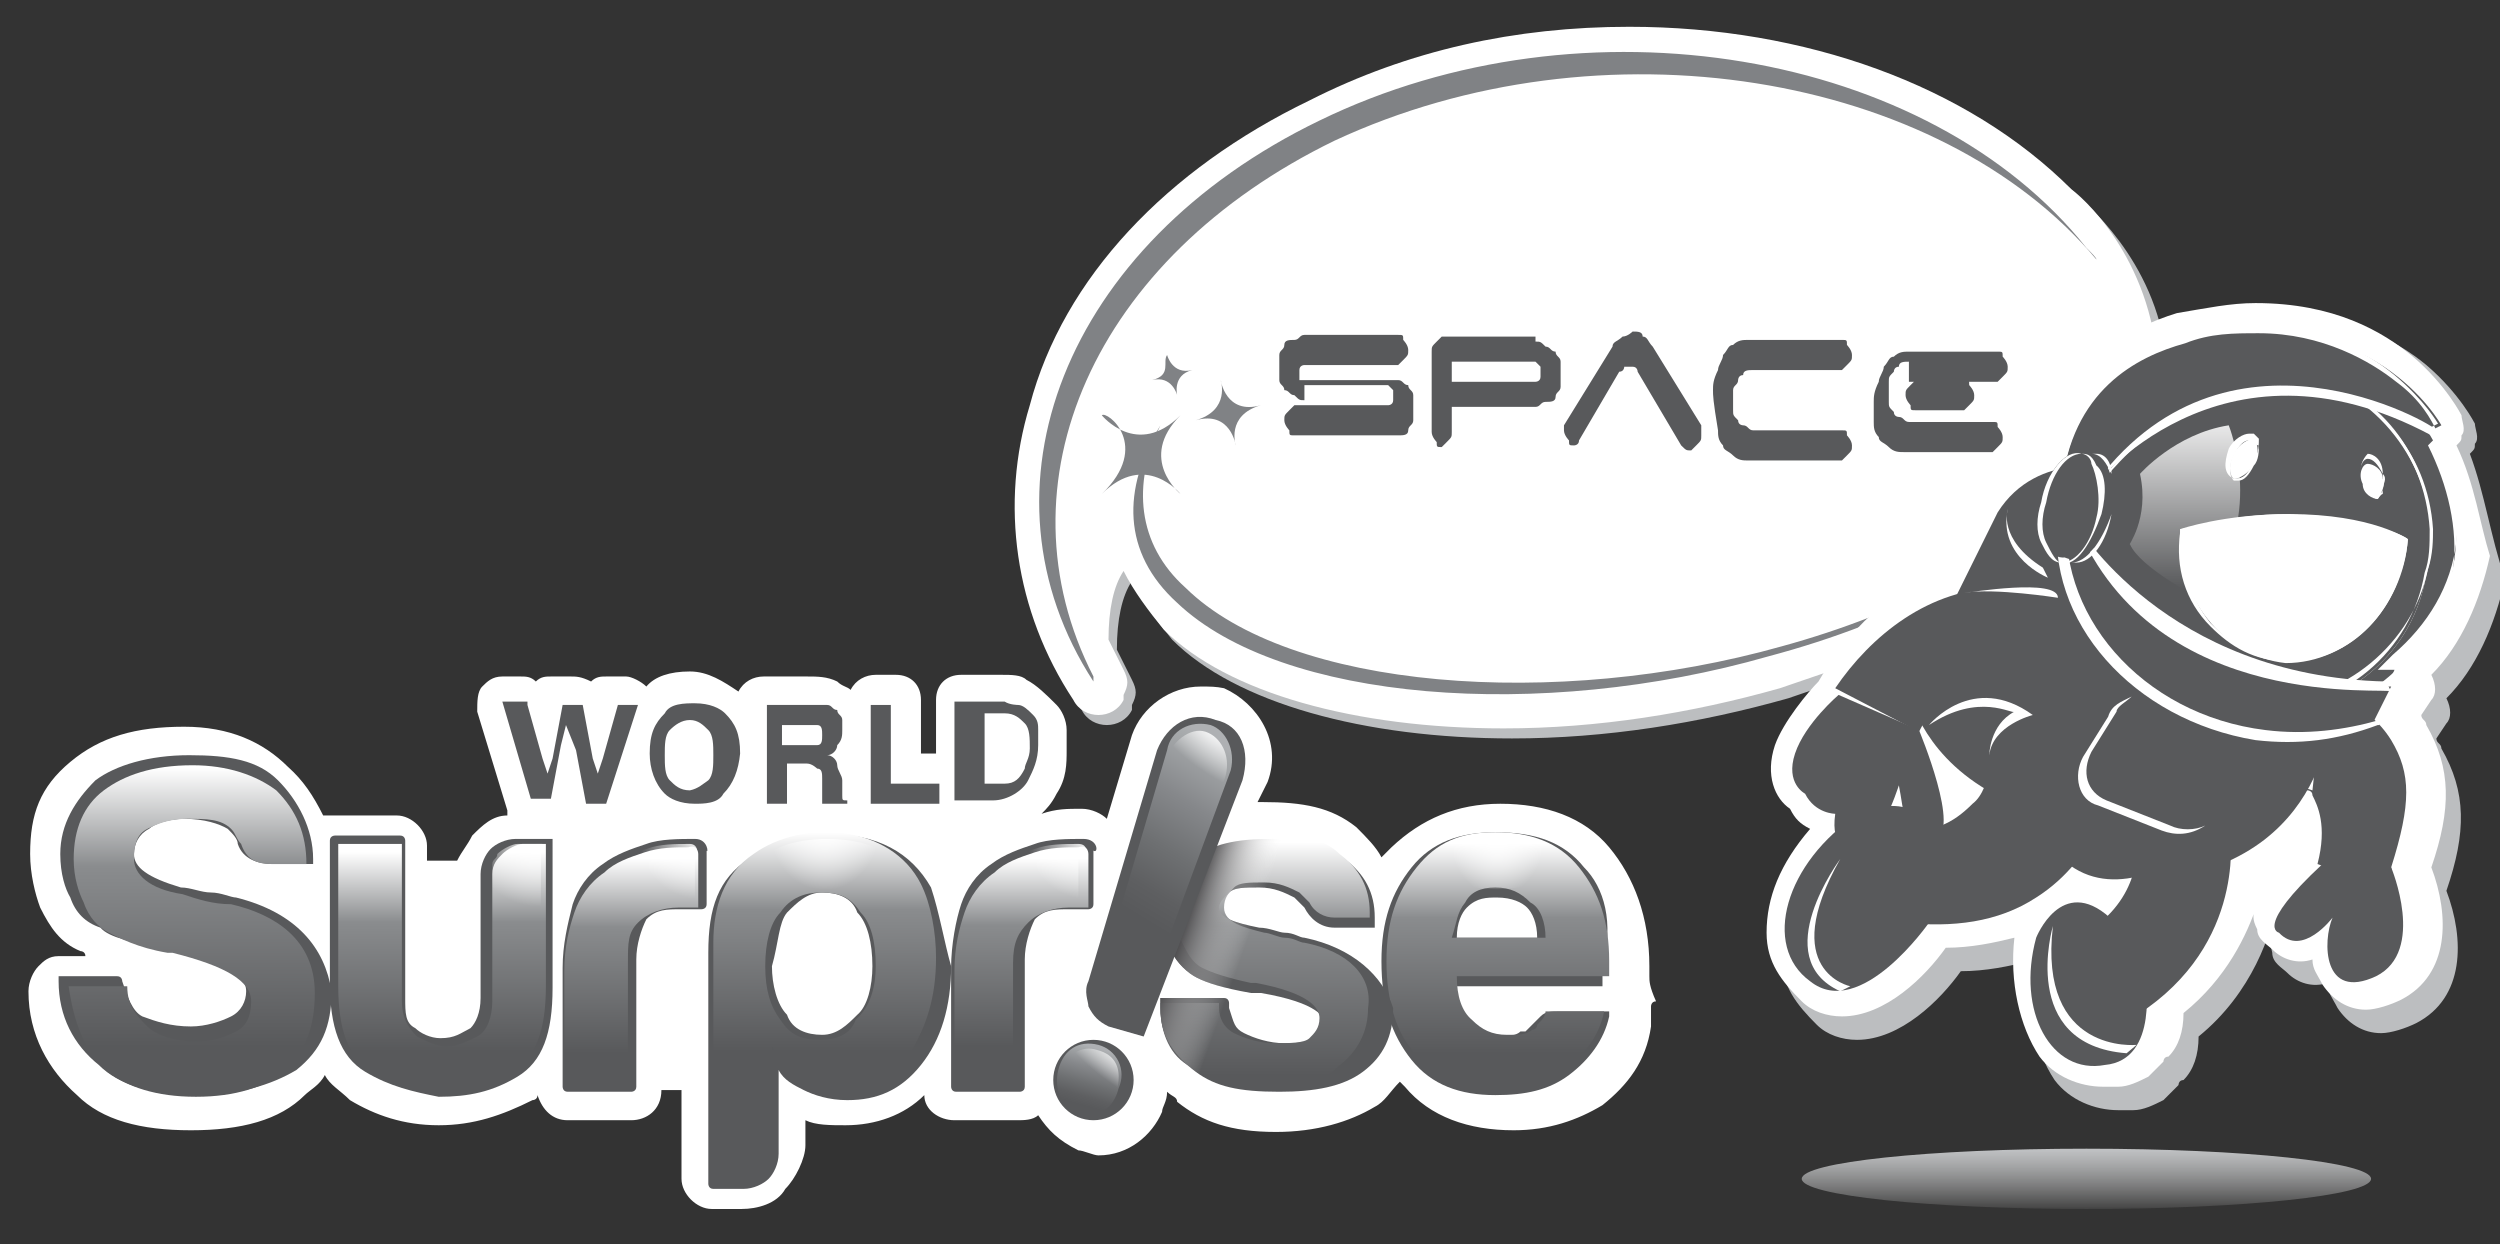 <?xml version="1.0" encoding="utf-8"?>
<!-- Generator: Adobe Illustrator 20.0.0, SVG Export Plug-In . SVG Version: 6.00 Build 0)  -->
<svg version="1.1" id="Layer_1" xmlns="http://www.w3.org/2000/svg" xmlns:xlink="http://www.w3.org/1999/xlink" x="0px" y="0px"
	 viewBox="0 0 149.3 74.3" style="enable-background:new 0 0 149.3 74.3;" xml:space="preserve">
<rect x="0" y="0" width="149.3" height="74.3" fill="#333333" stroke="none"/>
<style type="text/css">
	.st0{fill:#BCBEC0;}
	.st1{fill:#FFFFFF;}
	.st2{fill:#808285;}
	.st3{fill:#58595B;}
	.st4{fill:url(#SVGID_1_);}
	.st5{opacity:0.5;}
	.st6{fill:url(#SVGID_2_);}
	.st7{fill:url(#SVGID_3_);}
	.st8{fill:url(#SVGID_4_);}
	.st9{fill:url(#SVGID_5_);}
	.st10{fill:url(#SVGID_6_);}
	.st11{fill:url(#SVGID_7_);}
	.st12{fill:url(#SVGID_8_);}
	.st13{fill:url(#SVGID_9_);}
	.st14{fill:url(#SVGID_10_);}
	.st15{fill:url(#SVGID_11_);}
	.st16{fill:url(#SVGID_12_);}
	.st17{fill:url(#SVGID_13_);}
	.st18{fill:url(#SVGID_14_);}
	.st19{fill:url(#SVGID_15_);}
	.st20{fill:url(#SVGID_16_);}
	.st21{fill:url(#SVGID_17_);}
	.st22{fill:url(#SVGID_18_);}
	.st23{fill:url(#SVGID_19_);}
	.st24{fill:url(#SVGID_20_);}
	.st25{fill:url(#SVGID_21_);}
	.st26{fill:url(#SVGID_22_);}
	.st27{fill:url(#SVGID_23_);}
	.st28{fill:url(#SVGID_24_);}
	.st29{fill:url(#SVGID_25_);}
	.st30{fill:url(#SVGID_26_);}
</style>
<g>
	<path class="st0" d="M124.3,11.9c-6.2-6.2-15.9-9.7-26.4-9.7c-6.8,0-13.2,1.5-19.1,4.4C70.3,10.7,64.1,17.2,62,24.8
		c-1.8,5.9-0.9,12.3,2.6,17.6c0.3,0.6,0.9,0.9,1.5,0.9l0,0c0.6,0,1.2-0.3,1.5-0.9c0,0,0,0,0-0.3c0.3-0.6,0.3-0.9,0-1.5
		c-0.3-0.6-0.6-1.2-0.9-1.8c0-1.8,0.3-3.2,0.9-4.1c0.6,1.2,1.5,2.4,2.4,3.5c3.8,3.8,11.5,5.9,20.3,5.9c5.6,0,11.2-0.9,16.5-2.4
		c2.6-0.9,5.3-1.8,7.6-2.6c0.6,0,0.9-0.3,1.5-0.3c0.6-0.3,12.9-5,13.2-14.4l0,0c0.3,0,0.3-0.3,0.3-0.6
		C129.9,17.2,125.5,13,124.3,11.9z"/>
	<path class="st1" d="M123.7,11.3c-6.2-6.2-15.9-9.7-26.4-9.7C90.5,1.6,84.1,3,78.2,6c-8.5,4.1-14.7,10.6-16.7,18.2
		c-1.8,5.9-0.9,12.3,2.6,17.6c0.3,0.6,0.9,0.9,1.5,0.9l0,0c0.6,0,1.2-0.3,1.5-0.9c0,0,0,0,0-0.3c0.3-0.6,0.3-0.9,0-1.5
		c-0.3-0.6-0.6-1.2-0.9-1.8c0-1.8,0.3-3.2,0.9-4.1c0.6,1.2,1.5,2.4,2.4,3.5c3.8,3.8,11.5,5.9,20.3,5.9c5.6,0,11.2-0.9,16.5-2.4
		c2.6-0.9,5.3-1.8,7.6-2.6c0.6,0,0.9-0.3,1.5-0.3c0.6-0.3,12.9-5,13.2-14.4l0,0c0.3,0,0.3-0.3,0.3-0.6
		C129,16.3,124.9,12.2,123.7,11.3z"/>
	<g>
		<path class="st2" d="M106.4,38.6c-13.5,3.8-29.4,2.6-35.6-3.5c-2.9-2.6-3.2-6.2-1.5-9.7C67,29.2,67,33,70.3,36
			c6.2,5.9,21.7,7.1,35.3,3.2c7.9-2.1,14.4-5.6,17.9-9.7C119.9,33.3,113.7,36.6,106.4,38.6z"/>
		<path class="st2" d="M124.6,14.8C115.2,3,94.6-0.5,78.8,7.2c-15.3,7.4-20.9,22.1-13.5,33.5v-0.3c-5.9-11.5,0-25,14.4-32
			c15.9-7.4,36.1-4.1,45.5,7.1C125.2,15.4,124.9,15.1,124.6,14.8z"/>
		<g>
			<path class="st2" d="M65.8,29.5c2.6-2.6,4.7,0,4.7,0l0,0c0,0-2.6-2.1,0-4.7c-2.6,2.6-4.7,0-4.7,0l0,0
				C66.1,24.5,68.8,26.6,65.8,29.5z"/>
			<path class="st2" d="M71.4,25.1c2.1-0.6,2.4,1.5,2.4,1.5l0,0c0,0-0.6-1.8,1.5-2.4c-2.1,0.6-2.4-1.5-2.4-1.5l0,0
				C72.9,22.7,73.5,24.5,71.4,25.1z"/>
			<path class="st2" d="M68.8,22.7c1.2-0.3,1.5,0.9,1.5,0.9l0,0c0,0-0.3-1.2,0.9-1.5c-1.2,0.3-1.5-0.9-1.5-0.9l0,0
				C69.4,21.6,70,22.4,68.8,22.7z"/>
		</g>
		<g>
			<path class="st3" d="M77.9,23.9c-0.3,0-0.3,0-0.6-0.3c-0.3,0-0.3-0.3-0.6-0.3c0-0.3-0.3-0.3-0.3-0.6c0-0.3,0-0.6,0-0.9
				s0-0.6,0-0.6c0-0.3,0.3-0.3,0.3-0.6c0-0.3,0.3-0.3,0.6-0.3c0.3,0,0.3-0.3,0.6-0.3h5.6c0.3,0,0.3,0,0.3,0.3c0,0,0.3,0.3,0.3,0.6
				c0,0.3,0,0.3-0.3,0.6l-0.3,0.3h-5.6c0,0-0.3,0-0.3,0.3v0.3v0.3h0.3h5c0.3,0,0.6,0,0.6,0c0.3,0,0.3,0.3,0.6,0.3
				c0,0.3,0.3,0.3,0.3,0.6c0,0.3,0,0.6,0,0.9s0,0.6,0,0.6c0,0.3-0.3,0.3-0.3,0.6c0,0.3-0.3,0.3-0.6,0.3c-0.3,0-0.3,0-0.6,0h-5.6
				C77,26,77,26,77,25.7c0,0-0.3-0.3-0.3-0.6c0-0.3,0-0.3,0.3-0.6l0.3-0.3h5.6c0,0,0.3,0,0.3-0.3v-0.3c0-0.3,0-0.3,0-0.3L82.9,23h-5
				V23.9z"/>
			<path class="st3" d="M91.7,20.4c0.3,0,0.3,0,0.6,0.3c0.3,0,0.3,0.3,0.6,0.3c0,0.3,0.3,0.3,0.3,0.6c0,0.3,0,0.6,0,0.6
				c0,0.3,0,0.6,0,0.9s-0.3,0.3-0.3,0.6c0,0.3-0.3,0.3-0.6,0.3c-0.3,0-0.3,0.3-0.6,0.3h-5v1.5c0,0.3,0,0.3-0.3,0.6l-0.3,0.3
				c-0.3,0-0.3,0-0.3-0.3c0,0-0.3-0.3-0.3-0.6V21c0-0.3,0-0.3,0.3-0.6l0.3-0.3h5.6V20.4z M86.7,21.6v1.2h5c0,0,0.3,0,0.3-0.3v-0.3
				v-0.3l-0.3-0.3C91.7,21.6,86.7,21.6,86.7,21.6z"/>
			<path class="st3" d="M94.3,26.3c0,0.3-0.3,0.3-0.3,0.3c-0.3,0-0.3,0-0.3-0.3c0,0-0.3-0.3-0.3-0.6c0-0.3,0-0.3,0-0.3l2.9-4.7
				c0-0.3,0.3-0.3,0.6-0.6c0.3,0,0.6-0.3,0.6-0.3c0.3,0,0.6,0,0.6,0.3c0.3,0,0.3,0.3,0.6,0.6l2.9,4.7c0,0,0,0,0,0.3V26
				c0,0.3,0,0.3-0.3,0.6l-0.3,0.3c-0.3,0-0.3,0-0.6-0.3l-2.6-4.4c0,0,0-0.3-0.3-0.3h-0.3H97c0,0,0,0.3-0.3,0.3L94.3,26.3z"/>
			<path class="st3" d="M102.3,23.3c0-0.3,0-0.6,0.3-1.2c0-0.3,0.3-0.6,0.3-0.9c0.3-0.3,0.3-0.6,0.6-0.6c0.3-0.3,0.6-0.3,0.9-0.3
				h5.6c0.3,0,0.3,0,0.3,0.3c0,0,0.3,0.3,0.3,0.6c0,0.3,0,0.3-0.3,0.6l-0.3,0.3h-5.3c-0.3,0-0.6,0-0.6,0.3c-0.3,0-0.3,0.3-0.3,0.3
				c0,0.3-0.3,0.3-0.3,0.6c0,0.3,0,0.3,0,0.6c0,0.3,0,0.3,0,0.6c0,0.3,0,0.3,0.3,0.6c0,0.3,0.3,0.3,0.3,0.3c0.3,0,0.3,0.3,0.6,0.3
				h5.3c0.3,0,0.3,0,0.3,0.3c0,0,0.3,0.3,0.3,0.6c0,0.3,0,0.3-0.3,0.6l-0.3,0.3h-5.6c-0.3,0-0.6,0-0.9-0.3c-0.3-0.3-0.6-0.3-0.6-0.6
				c-0.3-0.3-0.3-0.6-0.3-0.9C102.3,23.9,102.3,23.6,102.3,23.3z"/>
			<path class="st3" d="M114,21.6c-0.3,0-0.6,0-0.6,0.3c-0.3,0-0.3,0.3-0.3,0.3c-0.3,0.3-0.3,0.3-0.3,0.6s0,0.3,0,0.6
				c0,0.3,0,0.3,0,0.6c0,0.3,0,0.3,0.3,0.6c0,0.3,0.3,0.3,0.3,0.3c0.3,0,0.3,0.3,0.6,0.3h5c0.3,0,0.3,0,0.3,0.3c0,0,0.3,0.3,0.3,0.6
				c0,0.3,0,0.3-0.3,0.6l-0.3,0.3h-5.3c-0.3,0-0.6,0-0.9-0.3c-0.3-0.3-0.6-0.3-0.6-0.6c-0.3-0.3-0.3-0.6-0.3-0.9s0-0.6,0-1.2
				c0-0.3,0-0.6,0.3-1.2c0-0.3,0.3-0.6,0.3-0.9c0.3-0.3,0.3-0.6,0.6-0.6c0.3-0.3,0.6-0.3,0.9-0.3h5.3c0.3,0,0.3,0,0.3,0.3
				c0,0,0.3,0.3,0.3,0.6c0,0.3,0,0.3-0.3,0.6l-0.3,0.3H114V21.6z M117.3,22.7c0.3,0,0.3,0,0.3,0.3c0,0,0.3,0.3,0.3,0.6
				c0,0.3,0,0.3-0.3,0.6l-0.3,0.3h-2.9c-0.3,0-0.3,0-0.3-0.3c0,0-0.3-0.3-0.3-0.6c0-0.3,0-0.3,0.3-0.6l0.3-0.3H117.3z"/>
		</g>
	</g>
	
		<linearGradient id="SVGID_1_" gradientUnits="userSpaceOnUse" x1="124.616" y1="3.985" x2="124.616" y2="8.074" gradientTransform="matrix(1 0 0 -1 0 76.55)">
		<stop  offset="0" style="stop-color:#F1F2F2;stop-opacity:0"/>
		<stop  offset="1" style="stop-color:#C4C6C8"/>
	</linearGradient>
	<ellipse class="st4" cx="124.6" cy="70.4" rx="17" ry="1.8"/>
	<g>
		<path class="st1" d="M115.5,48c0,0.6,0,1.2-0.3,1.5c-1.5,0.6-1.8-1.5-2.1-2.6c0,0-0.9,4.1-2.4,3.5c0,0-0.6,0-0.9-0.6
			c0,1.2,0.9,1.2,0.9,1.2c1.5,0.6,2.4-3.5,2.4-3.5c0.3,1.2,0.6,3.2,2.1,2.6C115.8,49.8,115.8,48.9,115.5,48z"/>
	</g>
	<g class="st5">
		
			<linearGradient id="SVGID_2_" gradientUnits="userSpaceOnUse" x1="1372.741" y1="2031.886" x2="1372.741" y2="2039.572" gradientTransform="matrix(1.362 -0.467 -0.127 -1.042 -1481.17 2791.539)">
			<stop  offset="0.368" style="stop-color:#F1F2F2;stop-opacity:0"/>
			<stop  offset="1" style="stop-color:#C4C6C8"/>
		</linearGradient>
		<path class="st6" d="M126.4,28c0,0,0.6-1.2,2.1-2.4c0,0,2.4,1.5,2.4,7.1l-3.2,0.6C127.6,33.3,128.1,29.2,126.4,28z"/>
		
			<linearGradient id="SVGID_3_" gradientUnits="userSpaceOnUse" x1="1374.272" y1="2032.027" x2="1374.272" y2="2039.482" gradientTransform="matrix(1.362 -0.467 -0.127 -1.042 -1481.17 2791.539)">
			<stop  offset="0.368" style="stop-color:#F1F2F2;stop-opacity:0"/>
			<stop  offset="1" style="stop-color:#C4C6C8"/>
		</linearGradient>
		<path class="st7" d="M129,25.4c0,0,2.1,0.9,2.4,7.4l0.9-0.3c0,0-0.6-6.2-2.6-7.6L129,25.4z"/>
	</g>
	<path class="st3" d="M114,45.7"/>
	<path class="st3" d="M102.6,49.5"/>
	<g>
		<path class="st1" d="M98.5,58.3v-0.6c0-2.9-0.9-5.3-2.4-7.1c-1.5-1.8-3.8-2.6-6.5-2.6c-2.6,0-4.7,0.9-6.5,2.6
			c-0.3,0.3-0.3,0.3-0.6,0.6c-0.3-0.6-0.9-1.2-1.5-1.8c-1.5-1.2-3.2-1.5-5.6-1.5h-0.3l0.6-1.2c0.9-2.4-0.6-4.7-2.6-5.6
			C72.6,41,72.3,41,71.7,41c-1.8,0-3.5,1.2-4.1,2.9l-1.5,5c-0.3-0.3-0.9-0.6-1.5-0.6c-0.9,0-1.5,0-2.4,0.3c0.3-0.3,0.6-0.6,0.9-1.2
			c0.6-0.9,0.6-1.8,0.6-2.6c0-0.3,0-0.9,0-1.2c0-0.6-0.3-1.2-0.6-1.5c-0.6-0.6-1.2-1.2-1.8-1.5c-0.3-0.3-0.9-0.3-1.5-0.3h-2.4
			c-0.9,0-1.5,0.6-1.5,1.5v3.2H55v-3.2c0-0.9-0.6-1.5-1.5-1.5h-1.2c-0.6,0-1.2,0.3-1.5,0.9C50.6,41,50.3,41,50,40.7
			c-0.6-0.3-1.2-0.3-1.8-0.3h-2.6c-0.6,0-1.2,0.3-1.5,0.9c-0.9-0.6-1.8-1.2-2.9-1.2c-1.2,0-2.1,0.3-2.6,0.9l0,0
			c-0.3-0.3-0.9-0.6-1.2-0.6h-1.2c-0.3,0-0.6,0-0.9,0.3c-0.6-0.3-0.9-0.3-1.2-0.3h-1.2c-0.3,0-0.6,0-0.9,0.3
			c-0.3-0.3-0.6-0.3-0.9-0.3H30c-0.6,0-0.9,0.3-1.2,0.6c-0.3,0.3-0.3,0.9-0.3,1.5l1.8,5.9c0,0,0,0,0,0.3c-0.9,0-1.5,0.6-2.1,1.2
			c-0.3,0.6-0.6,0.9-0.9,1.5h-1.8v-0.9c0-0.9-0.9-1.8-1.8-1.8h-4.1c0,0,0,0-0.3,0c-0.6-1.2-1.2-2.1-2.1-2.9
			c-1.5-1.5-3.5-2.4-6.2-2.4c-2.9,0-5,0.6-6.8,2.1S1.8,48.6,1.8,51c0,1.2,0.3,2.4,0.6,3.2c0.6,1.2,1.2,2.1,2.4,2.6
			c0,0,0.3,0,0.3,0.3H3.5c-0.6,0-0.9,0.3-1.2,0.6c-0.3,0.3-0.6,0.9-0.6,1.5c0,2.6,1.2,4.7,2.9,6.2c1.5,1.5,3.8,2.1,6.8,2.1
			s5.3-0.6,6.8-2.1c0.3-0.3,0.9-0.6,1.2-1.2c0.3,0.6,0.9,0.9,1.5,1.5c1.5,0.9,3.2,1.5,5.3,1.5s3.8-0.6,5.6-1.5c0,0,0.3,0,0.3-0.3
			c0.3,0.9,0.9,1.5,1.8,1.5h3.8c0.9,0,1.8-0.6,1.8-1.8h1.2v5.3c0,0.9,0.9,1.8,1.8,1.8h1.8c0.9,0,2.1-0.3,2.6-1.2
			c0.6-0.6,1.2-1.8,1.2-2.6v-1.5c0.6,0.3,1.5,0.3,2.4,0.3c1.8,0,3.5-0.6,4.7-1.8c0,0.9,0.9,1.5,1.8,1.5h3.8c0.3,0,0.9,0,1.2-0.3
			c0.6,0.9,1.2,1.5,2.4,2.1c0.3,0,0.9,0.3,1.2,0.3c1.8,0,3.2-1.2,3.8-2.6c0-0.3,0.3-0.6,0.3-1.2c0.3,0.3,0.6,0.3,0.6,0.6
			c1.5,1.2,3.2,1.8,5.9,1.8c2.4,0,4.4-0.6,5.9-1.5c0.6-0.3,0.9-0.9,1.5-1.5l0.3,0.3c1.5,1.8,3.8,2.6,6.5,2.6c2.1,0,3.8-0.6,5.3-1.5
			c1.5-1.2,2.6-2.6,2.9-4.7c0-0.3,0-0.9,0-1.2c0,0,0-0.3,0.3-0.3C98.5,58.9,98.5,58.6,98.5,58.3z M74.7,54.2L74.7,54.2L74.7,54.2
			L74.7,54.2z"/>
		<g>
			<g>
				<g>
					<path class="st3" d="M31.5,42.1l0.9,3.2l0.3,0.9l0.3-0.9l0.6-3.2h1.2l0.6,3.2l0.3,0.9l0.3-0.9l0.9-3.2h1.2L36.2,48H35l-0.6-3.2
						l-0.6-1.5l-0.3,1.2l-0.6,3.2h-1.2L30,41.9h1.5V42.1z"/>
					<path class="st3" d="M43.2,47.4C42.9,48,42,48,41.5,48c-0.9,0-1.5-0.3-1.8-0.6c-0.6-0.6-0.9-1.5-0.9-2.4c0-1.2,0.3-1.8,0.9-2.4
						c0.3-0.6,1.2-0.6,1.8-0.6c0.9,0,1.5,0.3,1.8,0.6c0.6,0.6,0.9,1.2,0.9,2.4C44.1,46,43.8,46.8,43.2,47.4z M42.3,46.6
						c0.3-0.3,0.3-0.9,0.3-1.5s0-1.2-0.3-1.5S41.7,43,41.2,43s-0.9,0.3-1.2,0.6c-0.3,0.3-0.3,0.9-0.3,1.5s0,1.2,0.3,1.5
						c0.3,0.3,0.6,0.6,1.2,0.6C41.7,47.1,42,46.8,42.3,46.6z"/>
					<path class="st3" d="M49.4,42.1c0.3,0,0.3,0.3,0.6,0.3c0,0.3,0.3,0.3,0.3,0.6s0,0.3,0,0.6s0,0.6-0.3,0.9c0,0.3-0.3,0.6-0.6,0.6
						c0.3,0,0.6,0.3,0.6,0.6c0,0.3,0.3,0.6,0.3,0.9v0.3c0,0.3,0,0.3,0,0.6c0,0.3,0,0.3,0.3,0.3V48h-1.5v-0.3c0-0.3,0-0.3,0-0.6v-0.6
						c0-0.3,0-0.6-0.3-0.6c0,0-0.3-0.3-0.6-0.3H47V48h-1.2v-5.9h2.6C48.8,42.1,49.1,42.1,49.4,42.1z M46.7,43v1.5h1.5
						c0.3,0,0.6,0,0.6,0c0.3,0,0.3-0.3,0.3-0.6s0-0.6-0.3-0.6c0,0-0.3,0-0.6,0h-1.5V43z"/>
					<path class="st3" d="M52,42.1h1.2v4.7h2.9V48H52V42.1z"/>
					<path class="st3" d="M60.8,42.1c0.3,0,0.6,0.3,0.9,0.6C62,43,62,43.3,62,43.6s0,0.6,0,0.9c0,0.9-0.3,1.5-0.6,2.1
						s-1.2,1.2-2.1,1.2H57v-5.9H60C60.3,42.1,60.8,42.1,60.8,42.1z M58.8,43v3.8H60c0.6,0,0.9-0.3,1.2-0.9c0-0.3,0.3-0.6,0.3-1.2
						c0-0.6,0-1.2-0.3-1.5c-0.3-0.3-0.6-0.6-1.2-0.6h-1.2V43z"/>
				</g>
			</g>
			<path class="st3" d="M94.6,51.8c-1.2-1.5-2.9-2.1-5.3-2.1c-2.1,0-3.8,0.6-5,2.1c-1.2,1.5-1.8,3.2-1.8,5.6c0,2.6,0.6,4.4,1.8,5.9
				c1.2,1.5,2.9,2.1,5,2.1c1.8,0,3.2-0.3,4.4-1.2c1.2-0.9,2.1-2.1,2.4-3.5v-0.3c0,0,0,0-0.3,0h-2.6c-0.6,0-0.9,0-1.2,0.3
				c-0.3,0.3-0.3,0.3-0.6,0.6l-0.3,0.3c0,0,0,0-0.3,0l0,0c-0.3,0.3-0.9,0.3-1.5,0.3c-0.9,0-1.5-0.3-2.1-0.9
				c-0.3-0.6-0.6-1.2-0.9-2.1h9.1h0.3c0,0,0-0.3,0-0.6v-0.6C96.4,55.1,95.8,53,94.6,51.8z M87,56c0-0.9,0.3-1.5,0.6-1.8
				c0.6-0.6,1.2-0.6,1.8-0.6c0.9,0,1.5,0.3,1.8,0.6c0.3,0.3,0.6,0.9,0.6,1.8H87z"/>
			
				<linearGradient id="SVGID_4_" gradientUnits="userSpaceOnUse" x1="89.5" y1="26.178" x2="89.5" y2="13.639" gradientTransform="matrix(1 0 0 -1 0 76.55)">
				<stop  offset="0" style="stop-color:#FFFFFF"/>
				<stop  offset="0.354" style="stop-color:#8A8C8E"/>
				<stop  offset="1" style="stop-color:#58595B"/>
			</linearGradient>
			<path class="st8" d="M93.2,60.4h2.6c-0.3,1.5-1.2,2.6-2.4,3.5c-1.2,0.9-2.4,1.2-4.1,1.2c-2.1,0-3.5-0.6-4.7-2.1
				c-1.2-1.2-1.8-3.2-1.8-5.6s0.6-4.1,1.8-5.6s2.6-2.1,4.7-2.1s3.8,0.6,5,2.1c1.2,1.5,1.8,3.2,1.8,5.6c0,0.3,0,0.3,0,0.3V58
				c0,0.3,0,0.3,0,0.3H87c0,1.2,0.3,2.1,0.9,2.6c0.6,0.6,1.2,0.9,2.1,0.9c0.6,0,1.2,0,1.5-0.3c0,0,0.3,0,0.3-0.3L92,61
				c0,0,0.3-0.3,0.3-0.6C92.3,60.4,92.9,60.4,93.2,60.4z M86.7,56h5.6c0-0.9-0.3-1.8-0.9-2.1c-0.6-0.6-1.2-0.9-2.1-0.9
				s-1.5,0.3-1.8,0.9C87,54.5,87,55.1,86.7,56z"/>
			
				<radialGradient id="SVGID_5_" cx="178.821" cy="56.371" r="1.19" gradientTransform="matrix(2.382 0 0 -3.022 -336.533 220.236)" gradientUnits="userSpaceOnUse">
				<stop  offset="0" style="stop-color:#FFFFFF"/>
				<stop  offset="1" style="stop-color:#FFFFFF;stop-opacity:0"/>
			</radialGradient>
			<ellipse class="st9" cx="89.4" cy="51.6" rx="3.5" ry="1.5"/>
			<path class="st3" d="M14.1,53.6c-0.3,0-0.9-0.3-1.5-0.3c-0.6,0-1.2-0.3-1.8-0.3C8.8,52.4,8,51.8,8,51c0-0.6,0.3-1.2,0.9-1.5
				c0.3-0.3,1.2-0.6,2.1-0.6c1.2,0,2.1,0.3,2.6,0.6c0.3,0.3,0.6,0.6,0.6,0.9c0.3,0.9,1.2,1.2,2.1,1.2h2.1c0,0,0,0,0.3,0
				c0,0,0,0,0-0.3c0-1.8-0.9-3.5-2.1-4.7c-1.2-1.2-2.9-1.5-5.3-1.5s-4.4,0.6-5.6,1.5c-1.2,1.2-2.1,2.6-2.1,4.4
				c0,1.2,0.3,2.1,0.6,2.6c0.3,0.9,0.9,1.5,1.8,1.8C6.5,56,8,56.3,9.7,56.6H10l0,0l0,0c3.2,0.6,4.7,1.5,4.7,2.6
				c0,0.6-0.3,1.2-0.9,1.5c-0.6,0.3-1.5,0.6-2.4,0.6c-1.2,0-2.1-0.3-2.9-0.6c-0.6-0.3-0.9-1.2-1.2-2.1c0,0,0-0.3-0.3-0.3H3.8
				c0,0,0,0-0.3,0c0,0,0,0,0,0.3c0,2.1,0.9,3.8,2.4,5c1.2,1.2,3.2,1.8,5.9,1.8c2.4,0,4.4-0.6,5.9-1.5c1.5-1.2,2.1-2.6,2.1-4.7
				C19.4,56.6,17.7,54.5,14.1,53.6z"/>
			<path class="st3" d="M32.9,50.1h-2.1c-0.6,0-1.2,0.3-1.5,0.6c-0.3,0.3-0.6,0.9-0.6,1.5v7.4c0,0.9-0.3,1.5-0.6,1.8
				c-0.6,0.3-0.9,0.6-1.8,0.6c-0.6,0-1.2-0.3-1.5-0.6c-0.6-0.3-0.6-0.9-0.6-1.8v-9.4c0,0,0-0.3-0.3-0.3H20c0,0-0.3,0-0.3,0.3v8.5
				c0,2.6,0.6,4.4,2.1,5.3s2.9,1.2,4.4,1.5l0,0c1.8,0,3.2-0.3,4.7-1.2c1.5-0.9,2.1-2.6,2.1-5.3V50.1L32.9,50.1z"/>
			<path class="st3" d="M55.6,53c-1.2-2.1-3.2-3.2-6.2-3.2c-1.8,0-3.5,0.6-4.7,1.5c-1.8,1.2-2.4,2.9-2.4,5.6v13.8c0,0,0,0.3,0.3,0.3
				h1.8c0.6,0,1.2-0.3,1.5-0.6c0.3-0.3,0.6-0.9,0.6-1.5v-5c0.3,0.6,0.9,0.9,1.5,1.2c0.6,0.3,1.5,0.6,2.6,0.6c1.8,0,3.2-0.6,4.4-2.1
				c1.2-1.5,1.8-3.5,1.8-5.9C56.4,56.3,56.1,54.5,55.6,53z M47,54.5c0.6-0.6,1.2-1.2,2.1-1.2c0.9,0,1.8,0.3,2.1,1.2
				c0.6,0.6,0.9,1.8,0.9,3.2c0,1.2-0.3,2.4-0.9,2.9c-0.6,0.6-1.2,1.2-2.1,1.2c-0.9,0-1.8-0.3-2.1-1.2c-0.6-0.6-0.9-1.8-0.9-2.9
				C46.5,56.3,46.5,55.1,47,54.5z"/>
			
				<linearGradient id="SVGID_6_" gradientUnits="userSpaceOnUse" x1="11.482" y1="30.709" x2="11.482" y2="14.062" gradientTransform="matrix(1 0 0 -1 0 76.55)">
				<stop  offset="0" style="stop-color:#FFFFFF"/>
				<stop  offset="0.354" style="stop-color:#8A8C8E"/>
				<stop  offset="1" style="stop-color:#58595B"/>
			</linearGradient>
			<path class="st10" d="M4.1,58.9h3.5c0,1.2,0.6,1.8,1.2,2.4c0.6,0.6,1.8,0.9,2.9,0.9s1.8-0.3,2.4-0.6c0.6-0.3,0.9-0.9,0.9-1.8
				c0-1.2-1.5-2.1-4.7-2.9l0,0H10c-1.8-0.3-2.9-0.9-3.5-1.2c-0.6-0.3-1.2-0.9-1.5-1.8c-0.3-0.6-0.6-1.5-0.6-2.6
				c0-1.8,0.6-3.2,1.8-4.1s2.9-1.5,5.3-1.5c2.1,0,3.8,0.6,5,1.5c1.2,1.2,1.8,2.6,1.8,4.4h-2.1c-0.9,0-1.5-0.3-1.8-1.2
				c-0.3-0.3-0.3-0.6-0.6-0.9c-0.6-0.6-1.5-0.6-2.6-0.6s-1.8,0.3-2.4,0.6C8.2,49.8,8,50.4,8,51.3c0,0.9,0.9,1.8,2.9,2.1
				c0.9,0.3,1.8,0.6,2.9,0.6c2.6,0.6,5,2.1,5,5.3c0,2.1-0.6,3.5-1.8,4.7c-1.2,0.9-2.9,1.5-5.3,1.5s-4.1-0.6-5.3-1.5
				C5,62.7,4.4,61,4.1,58.9z"/>
			
				<linearGradient id="SVGID_7_" gradientUnits="userSpaceOnUse" x1="26.468" y1="25.668" x2="26.468" y2="13.796" gradientTransform="matrix(1 0 0 -1 0 76.55)">
				<stop  offset="0" style="stop-color:#FFFFFF"/>
				<stop  offset="0.354" style="stop-color:#8A8C8E"/>
				<stop  offset="1" style="stop-color:#58595B"/>
			</linearGradient>
			<path class="st11" d="M32.6,50.4v8.5c0,2.6-0.6,4.4-2.1,5c-1.2,0.9-2.6,1.2-4.4,1.2c-1.5,0-2.9-0.6-4.1-1.2
				c-1.2-0.9-1.8-2.4-1.8-5v-8.5h3.8v9.4c0,0.9,0.3,1.5,0.9,2.1c0.6,0.3,1.2,0.6,1.8,0.6c0.6,0,1.2-0.3,1.8-0.6
				c0.6-0.3,0.9-1.2,0.9-2.1v-7.6c0-0.6,0.3-0.9,0.6-1.2c0.3-0.3,0.9-0.6,1.2-0.6H32.6z"/>
			
				<linearGradient id="SVGID_8_" gradientUnits="userSpaceOnUse" x1="49.242" y1="26.848" x2="49.242" y2="13.787" gradientTransform="matrix(1 0 0 -1 0 76.55)">
				<stop  offset="0" style="stop-color:#FFFFFF"/>
				<stop  offset="0.354" style="stop-color:#8A8C8E"/>
				<stop  offset="1" style="stop-color:#58595B"/>
			</linearGradient>
			<path class="st12" d="M46.2,68.3c0,0.6-0.3,0.9-0.6,1.2c-0.3,0.3-0.9,0.6-1.2,0.6h-1.8V56.3c0-2.1,0.6-4.1,2.4-5.3
				c2.9-2.1,8.2-1.8,10,1.8c0.6,1.2,0.9,2.9,0.9,4.4c0,2.4-0.6,4.1-1.5,5.6c-1.2,1.5-2.4,2.1-4.1,2.1c-0.9,0-1.8-0.3-2.4-0.6
				c-0.6-0.3-1.2-0.9-1.8-1.8V68.3z M52.3,57.7c0-1.5-0.3-2.6-0.9-3.2c-0.6-0.9-1.2-1.2-2.4-1.2c-0.9,0-1.8,0.3-2.4,1.2
				c-0.6,0.6-0.9,1.8-0.9,3.2s0.3,2.4,0.9,3.2c0.6,0.9,1.2,1.2,2.4,1.2c0.9,0,1.8-0.3,2.1-1.2C52,60.1,52.3,58.9,52.3,57.7z"/>
			
				<linearGradient id="SVGID_9_" gradientUnits="userSpaceOnUse" x1="82.595" y1="16.471" x2="82.595" y2="16.471" gradientTransform="matrix(1 0 0 -1 0 76.55)">
				<stop  offset="0" style="stop-color:#FFFFFF"/>
				<stop  offset="1" style="stop-color:#FFFFFF;stop-opacity:0"/>
			</linearGradient>
			<path class="st13" d="M82.6,60.1"/>
			
				<linearGradient id="SVGID_10_" gradientUnits="userSpaceOnUse" x1="82.301" y1="17.353" x2="82.301" y2="17.353" gradientTransform="matrix(1 0 0 -1 0 76.55)">
				<stop  offset="0" style="stop-color:#FFFFFF"/>
				<stop  offset="1" style="stop-color:#FFFFFF;stop-opacity:0"/>
			</linearGradient>
			<path class="st14" d="M82.3,59.2"/>
			
				<radialGradient id="SVGID_11_" cx="122.3" cy="53.262" r="1.297" gradientTransform="matrix(2.557 0 0 -2.94 -263.471 205.939)" gradientUnits="userSpaceOnUse">
				<stop  offset="0" style="stop-color:#FFFFFF"/>
				<stop  offset="1" style="stop-color:#FFFFFF;stop-opacity:0"/>
			</radialGradient>
			<ellipse class="st15" cx="49.4" cy="51.6" rx="3.8" ry="1.5"/>
			
				<radialGradient id="SVGID_12_" cx="16.744" cy="53.017" r="1.385" gradientTransform="matrix(2.939 0 0 -2.94 -17.022 205.939)" gradientUnits="userSpaceOnUse">
				<stop  offset="0" style="stop-color:#FFFFFF"/>
				<stop  offset="1" style="stop-color:#FFFFFF;stop-opacity:0"/>
			</radialGradient>
			<path class="st16" d="M32.3,51v7.9c0,2.6-0.6,4.1-1.8,5c-1.2,0.9-2.6,1.2-4.1,1.2s-2.9-0.6-4.1-1.2c-1.2-0.9-1.8-2.4-1.8-4.7V51
				h3.5v9.1c0,0.9,0.3,1.5,0.9,2.1c0.6,0.3,1.2,0.6,1.8,0.6c0.6,0,1.2-0.3,1.8-0.6c0.6-0.3,0.9-1.2,0.9-2.1v-7.9c0-0.3,0-0.3,0-0.6
				c0-0.3,0.3-0.3,0.3-0.6c0.3-0.3,0.9-0.6,1.2-0.6h1.5C32.1,50.4,32.3,50.7,32.3,51z"/>
			<g>
				<path class="st3" d="M41.5,50.1c-0.9,0-2.1,0-2.9,0.3c-0.9,0.3-1.8,0.6-2.6,1.2c-0.9,0.6-1.5,1.5-1.8,2.4
					c-0.3,1.2-0.6,2.4-0.6,3.8v7.1c0,0,0,0.3,0.3,0.3h3.8c0,0,0.3,0,0.3-0.3v-7.6c0-0.9,0.3-1.8,0.6-2.4c0.6-0.6,1.2-0.6,2.1-0.6
					h1.2c0,0,0.3,0,0.3-0.3v-3.2C42.3,51,42.3,50.1,41.5,50.1z"/>
				
					<linearGradient id="SVGID_13_" gradientUnits="userSpaceOnUse" x1="37.782" y1="25.287" x2="37.782" y2="13.654" gradientTransform="matrix(1 0 0 -1 0 76.55)">
					<stop  offset="0" style="stop-color:#FFFFFF"/>
					<stop  offset="0.354" style="stop-color:#8A8C8E"/>
					<stop  offset="1" style="stop-color:#58595B"/>
				</linearGradient>
				<path class="st17" d="M41.7,51v3.2h-1.2c-0.9,0-1.8,0.3-2.4,0.9c-0.6,0.6-0.6,1.2-0.6,2.4v7.6h-3.8V58c0-1.5,0.3-2.6,0.6-3.5
					c0.3-0.9,0.9-1.8,1.8-2.4c0.6-0.6,1.5-0.9,2.4-1.2c0.9-0.3,1.8-0.3,2.6-0.3C41.7,50.4,41.7,51,41.7,51z"/>
				
					<radialGradient id="SVGID_14_" cx="20.015" cy="53.017" r="1.231" gradientTransform="matrix(2.939 0 0 -2.94 -17.022 205.939)" gradientUnits="userSpaceOnUse">
					<stop  offset="0" style="stop-color:#FFFFFF"/>
					<stop  offset="1" style="stop-color:#FFFFFF;stop-opacity:0"/>
				</radialGradient>
				<path class="st18" d="M41.2,50.4c-0.9,0-1.8,0-2.6,0.3c-0.9,0.3-1.8,0.6-2.4,1.2c-0.3,0.3-0.6,0.6-0.9,0.9
					C35,53,35,53.3,34.7,53.9c-0.3,0.9-0.6,2.1-0.6,3.5v7.1h3.5v-7.4c0-1.2,0.3-1.8,0.6-2.4l0,0l0,0c0.6-0.6,1.2-0.9,2.4-0.9h0.9V51
					C41.7,51,41.7,50.4,41.2,50.4z"/>
			</g>
			<g>
				
					<linearGradient id="SVGID_15_" gradientUnits="userSpaceOnUse" x1="82.335" y1="19.933" x2="82.251" y2="18.661" gradientTransform="matrix(1 0 0 -1 0 76.55)">
					<stop  offset="0" style="stop-color:#FFFFFF"/>
					<stop  offset="1" style="stop-color:#00639A"/>
				</linearGradient>
				<path class="st19" d="M82.3,59.2c0.3,0.6,0.3,1.2,0.3,1.2c0-0.9-0.3-1.5-0.9-2.1C82,58.3,82.3,58.6,82.3,59.2z"/>
				
					<linearGradient id="SVGID_16_" gradientUnits="userSpaceOnUse" x1="70.851" y1="20.64" x2="70.769" y2="19.408" gradientTransform="matrix(1 0 0 -1 0 76.55)">
					<stop  offset="0" style="stop-color:#FFFFFF"/>
					<stop  offset="1" style="stop-color:#00639A"/>
				</linearGradient>
				<path class="st20" d="M70.8,57.7C70.5,57.7,70.5,57.7,70.8,57.7C70.5,57.7,70.5,57.7,70.8,57.7z"/>
				
					<linearGradient id="SVGID_17_" gradientUnits="userSpaceOnUse" x1="70.497" y1="20.727" x2="70.412" y2="19.448" gradientTransform="matrix(1 0 0 -1 0 76.55)">
					<stop  offset="0" style="stop-color:#FFFFFF"/>
					<stop  offset="1" style="stop-color:#00639A"/>
				</linearGradient>
				<path class="st21" d="M70.3,57.1l0.3,0.3C70.3,57.4,70.3,57.1,70.3,57.1z"/>
			</g>
			<g>
				<g>
					<path class="st3" d="M77.9,56c-0.3,0-0.6-0.3-1.2-0.3c-0.3,0-0.9-0.3-1.5-0.3c-1.5-0.3-2.4-0.6-2.4-1.2c0-0.3,0.3-0.6,0.6-0.9
						c0.3-0.3,0.9-0.3,1.8-0.3c0.9,0,1.5,0.3,2.1,0.6c0.3,0.3,0.3,0.3,0.6,0.6c0.3,0.6,0.9,1.2,1.8,1.2h2.1c0,0,0,0,0.3,0
						c0,0,0,0,0-0.3v-0.3c0-1.5-0.6-2.6-1.8-3.5c-1.2-0.9-2.6-1.2-4.4-1.2c-2.1,0-3.5,0.3-4.7,1.2s-1.8,2.1-1.8,3.5
						c0,0.9,0.3,1.5,0.6,2.1c0.3,0.6,0.9,1.2,1.5,1.5c0.6,0.3,1.5,0.6,3.2,0.9H75h0.3c3.5,0.6,3.8,1.5,3.8,1.8
						c0,0.3-0.3,0.6-0.6,0.9c-0.3,0.3-1.2,0.3-1.8,0.3c-0.9,0-1.8-0.3-2.4-0.6c-0.6-0.3-0.6-0.6-0.9-1.5v-0.3c0,0,0-0.3-0.3-0.3
						h-3.5c0,0,0,0-0.3,0c0,0,0,0,0,0.3v0.3c0,1.8,0.9,2.9,2.1,3.8s2.6,1.2,5,1.2c2.1,0,3.8-0.3,5-1.2c1.2-0.9,1.8-2.1,1.8-3.8
						C82.6,58.3,80.8,56.6,77.9,56z"/>
				</g>
				
					<linearGradient id="SVGID_18_" gradientUnits="userSpaceOnUse" x1="75.561" y1="26.253" x2="75.561" y2="12.306" gradientTransform="matrix(1 0 0 -1 0 76.55)">
					<stop  offset="0" style="stop-color:#FFFFFF"/>
					<stop  offset="0.354" style="stop-color:#8A8C8E"/>
					<stop  offset="1" style="stop-color:#58595B"/>
				</linearGradient>
				<path class="st22" d="M77.9,56.3c-0.3,0-0.6-0.3-1.2-0.3c-0.3,0-0.9-0.3-1.2-0.3c-1.2-0.3-2.4-0.6-2.4-1.5
					c0-0.6,0.3-0.9,0.6-1.2c0.3-0.3,0.9-0.3,1.8-0.3s1.5,0.3,2.1,0.6c0.3,0.3,0.3,0.3,0.6,0.6c0.3,0.6,0.9,0.9,1.5,0.9h2.1v-0.3
					c0-1.5-0.6-2.6-1.8-3.5c-0.9-0.9-2.4-1.2-4.1-1.2c-2.1,0-3.5,0.3-4.4,1.2c-0.9,0.9-1.5,1.8-1.5,3.2c0,0.9,0.3,1.5,0.6,2.1
					s0.6,1.2,1.2,1.5c0.6,0.3,1.5,0.6,2.9,0.9H75l0,0c3.2,0.6,3.8,1.5,3.8,2.1s-0.3,0.9-0.6,1.2c-0.3,0.3-1.2,0.3-2.1,0.3
					s-1.8-0.3-2.4-0.6c-0.6-0.3-0.9-0.9-0.9-1.5v-0.3h-3.5v0.3c0,1.5,0.6,2.9,1.8,3.5c0.9,0.9,2.6,1.2,4.4,1.2
					c2.1,0,3.5-0.3,4.4-1.2c1.2-0.9,1.8-2.1,1.8-3.5C82,58.3,80.5,56.8,77.9,56.3z"/>
				<g>
					
						<linearGradient id="SVGID_19_" gradientUnits="userSpaceOnUse" x1="70.355" y1="20.948" x2="74.204" y2="19.562" gradientTransform="matrix(1 0 0 -1 0 76.55)">
						<stop  offset="0" style="stop-color:#414042"/>
						<stop  offset="1" style="stop-color:#FFFFFF;stop-opacity:0"/>
					</linearGradient>
					<path class="st23" d="M77.9,56c-0.3,0-0.6-0.3-1.2-0.3c-0.3,0-0.9-0.3-1.5-0.3c-1.5-0.3-2.4-0.6-2.4-1.2c0-0.3,0.3-0.6,0.6-0.9
						c0.3-0.3,0.9-0.3,1.8-0.3c0.9,0,1.5,0.3,2.1,0.6c0.3,0.3,0.3,0.3,0.6,0.6c0.3,0.6,0.9,1.2,1.8,1.2h2.1c0,0,0,0,0.3,0
						c0,0,0,0,0-0.3v-0.3c0-1.5-0.6-2.6-1.8-3.5c-1.2-0.9-2.6-1.2-4.4-1.2c-2.1,0-3.5,0.3-4.7,1.2s-1.8,2.1-1.8,3.5
						c0,0.9,0.3,1.5,0.6,2.1c0.3,0.6,0.9,1.2,1.5,1.5c0.6,0.3,1.5,0.6,3.2,0.9H75h0.3c3.5,0.6,3.8,1.5,3.8,1.8
						c0,0.3-0.3,0.6-0.6,0.9c-0.3,0.3-1.2,0.3-1.8,0.3c-0.9,0-1.8-0.3-2.4-0.6c-0.6-0.3-0.6-0.6-0.9-1.5v-0.3c0,0,0-0.3-0.3-0.3
						h-3.5c0,0,0,0-0.3,0c0,0,0,0,0,0.3v0.3c0,1.8,0.9,2.9,2.1,3.8s2.6,1.2,5,1.2c2.1,0,3.8-0.3,5-1.2c1.2-0.9,1.8-2.1,1.8-3.8
						C82.6,58.3,80.8,56.6,77.9,56z"/>
				</g>
			</g>
			<g>
				<path class="st3" d="M72.6,43c-1.5-0.6-2.9,0.3-3.5,1.8L65,58.6c-0.3,0.6,0,1.2,0,1.5c0.3,0.6,0.6,0.9,1.2,1.2l2.1,0.6l5.9-15.3
					C74.7,44.8,74.1,43.3,72.6,43z"/>
			</g>
			
				<linearGradient id="SVGID_20_" gradientUnits="userSpaceOnUse" x1="73.366" y1="31.808" x2="65.165" y2="18.209" gradientTransform="matrix(1 0 0 -1 0 76.55)">
				<stop  offset="0" style="stop-color:#AEB0B3"/>
				<stop  offset="3.044815e-02" style="stop-color:#A8ABAD"/>
				<stop  offset="0.248" style="stop-color:#86888B"/>
				<stop  offset="0.442" style="stop-color:#6E7072"/>
				<stop  offset="0.605" style="stop-color:#5E5F61"/>
				<stop  offset="0.715" style="stop-color:#58595B"/>
			</linearGradient>
			<path class="st24" d="M72.3,43.3c-1.2-0.3-2.4,0.3-2.6,1.5L66.4,56c-0.3,0.6,0,0.9,0,1.2c0.3,0.3,0.6,0.6,0.9,0.9l1.5,0.6
				L73.5,46C73.8,44.8,73.2,43.6,72.3,43.3z"/>
			<circle class="st3" cx="65.3" cy="64.5" r="2.4"/>
			
				<linearGradient id="SVGID_21_" gradientUnits="userSpaceOnUse" x1="163.263" y1="2127.937" x2="167.519" y2="2127.937" gradientTransform="matrix(-0.277 0.961 0.88 0.254 -1762.388 -634.937)">
				<stop  offset="0" style="stop-color:#AEB0B3"/>
				<stop  offset="3.505827e-02" style="stop-color:#A8ABAD"/>
				<stop  offset="0.285" style="stop-color:#86888B"/>
				<stop  offset="0.509" style="stop-color:#6E7072"/>
				<stop  offset="0.696" style="stop-color:#5E5F61"/>
				<stop  offset="0.823" style="stop-color:#58595B"/>
			</linearGradient>
			<path class="st25" d="M65.6,62.4c-1.2-0.3-2.1,0.3-2.4,1.5c-0.3,1.2,0.3,2.4,1.2,2.6c1.2,0.3,2.1-0.3,2.4-1.5
				C67.3,63.9,66.7,62.7,65.6,62.4z"/>
			<path class="st3" d="M64.7,50.1c-0.9,0-2.1,0-2.9,0.3c-0.9,0.3-1.8,0.6-2.6,1.2c-0.9,0.6-1.5,1.5-1.8,2.4s-0.6,2.4-0.6,3.8v7.1
				c0,0,0,0.3,0.3,0.3h3.8c0,0,0.3,0,0.3-0.3v-7.6c0-0.9,0.3-1.8,0.6-2.4c0.6-0.6,1.2-0.6,2.1-0.6H65c0,0,0.3,0,0.3-0.3v-3.2
				C65.6,51,65.6,50.1,64.7,50.1z"/>
			
				<linearGradient id="SVGID_22_" gradientUnits="userSpaceOnUse" x1="60.996" y1="25.287" x2="60.996" y2="14.052" gradientTransform="matrix(1 0 0 -1 0 76.55)">
				<stop  offset="0" style="stop-color:#FFFFFF"/>
				<stop  offset="0.354" style="stop-color:#8A8C8E"/>
				<stop  offset="1" style="stop-color:#58595B"/>
			</linearGradient>
			<path class="st26" d="M65,51v3.2h-1.2c-0.9,0-1.8,0.3-2.4,0.9c-0.6,0.6-0.9,1.2-0.9,2.4v7.6H57V58c0-1.5,0.3-2.6,0.6-3.5
				c0.3-0.9,0.9-1.8,1.8-2.4c0.6-0.6,1.5-0.9,2.4-1.2c0.9-0.3,1.8-0.3,2.6-0.3C65,50.4,65,51,65,51z"/>
			
				<radialGradient id="SVGID_23_" cx="27.9" cy="53.017" r="1.231" gradientTransform="matrix(2.939 0 0 -2.94 -17.022 205.939)" gradientUnits="userSpaceOnUse">
				<stop  offset="0" style="stop-color:#FFFFFF"/>
				<stop  offset="1" style="stop-color:#FFFFFF;stop-opacity:0"/>
			</radialGradient>
			<path class="st27" d="M64.4,50.4c-0.9,0-1.8,0-2.6,0.3c-0.9,0.3-1.8,0.6-2.4,1.2c-0.3,0.3-0.6,0.6-0.9,0.9
				c-0.3,0.3-0.3,0.6-0.6,1.2c-0.6,1.2-0.9,2.4-0.9,3.8v7.1h3.5v-7.4c0-1.2,0.3-1.8,0.6-2.4l0,0l0,0c0.6-0.6,1.2-0.9,2.4-0.9h0.9
				v-2.9C65,51,65,50.4,64.4,50.4z"/>
			<g>
				
					<radialGradient id="SVGID_24_" cx="-660.745" cy="-2231.145" r="1.462" gradientTransform="matrix(2.359 -3.454236e-02 -2.301 -2.813 -3502.671 -6255.543)" gradientUnits="userSpaceOnUse">
					<stop  offset="0" style="stop-color:#FFFFFF"/>
					<stop  offset="1" style="stop-color:#FFFFFF;stop-opacity:0"/>
				</radialGradient>
				<path class="st28" d="M73.2,46.3c-0.3,1.2-1.5,2.1-2.4,1.8c-0.9-0.3-1.5-1.5-1.2-2.6c0.3-1.2,1.5-2.1,2.4-1.8
					S73.5,45.1,73.2,46.3z"/>
				
					<radialGradient id="SVGID_25_" cx="-1243.827" cy="-3352.868" r="1.461" gradientTransform="matrix(2.165 7.398737e-02 -2.235 -2.346 -4733.338 -7710.752)" gradientUnits="userSpaceOnUse">
					<stop  offset="0" style="stop-color:#FFFFFF"/>
					<stop  offset="1" style="stop-color:#FFFFFF;stop-opacity:0"/>
				</radialGradient>
				<path class="st29" d="M66.7,65.1c-0.3,0.9-1.2,1.5-2.1,1.2c-0.9-0.3-1.5-1.2-1.2-2.4c0.3-0.9,1.2-1.5,2.1-1.2
					C66.7,63,67,63.9,66.7,65.1z"/>
			</g>
		</g>
	</g>
	<path class="st0" d="M147.5,27.1c0.3-0.3,0.3-0.3,0.3-0.6c0.3-0.3,0-0.9,0-1.2l0,0c0,0-0.9-1.8-2.9-3.5c-1.8-1.5-5-3.2-9.4-3.2
		c-1.5,0-2.9,0.3-4.7,0.6c-2.9,0.9-6.8,2.9-7.9,7.9c0,0,0,0.3-0.3,0.3c-1.5,0.6-2.6,1.5-3.5,2.9c0,0,0,0,0,0.3l-2.1,4.4
		c-2.9,0.9-5.6,3.5-7.3,6.5c-0.6,0.6-1.8,1.8-2.4,2.9c0.6,0.3,0.9,1.2,0.9,2.1c-0.3,0.9,0.6,1.8,1.2,1.8c2.4,0,2.4,3.5,0,3.5
		c-0.3,0-0.9,0-1.2,0c-1.2,1.8-1.8,3.5-1.8,5.3c0,1.8,0.9,2.9,2.1,4.1c0.6,0.6,1.5,0.9,2.4,0.9c2.6,0,5-2.4,6.2-4.1
		c1.5,0,2.9-0.3,4.1-0.6c-0.3,2.6,0.3,5.3,1.5,7.1c0.9,1.2,2.4,1.8,3.8,1.8c0.3,0,0.6,0,0.9,0c0.6,0,1.2-0.3,1.8-0.6l0.3-0.3
		c0.3-0.3,0.3-0.3,0.6-0.6c0,0,0-0.3,0.3-0.3c0.6-0.6,0.9-1.5,0.9-2.6c3.2-2.6,4.4-6.2,4.7-8.2c0.3-0.3,0.9-0.3,1.2-0.6
		c-1.5,1.5-1.8,2.6-1.5,3.8c0,0.6,0.6,0.9,0.9,1.2c0.6,0.6,1.5,0.9,2.4,0.6c0,0.6,0.3,0.9,0.6,1.5c0.6,0.9,1.5,1.5,2.6,1.5
		c0.6,0,1.5-0.3,2.1-0.6c2.9-1.5,2.9-5,1.8-7.9c1.2-3.5,1.2-5.9-0.3-8.5c0-0.3-0.3-0.3-0.3-0.6l0.6-0.9c0.3-0.3,0.3-0.9,0-1.5
		c1.8-1.8,2.9-4.4,3.5-7.1C148.7,31.9,148.4,29.5,147.5,27.1z"/>
	<path class="st1" d="M146.7,26.6c0.3-0.3,0.3-0.3,0.3-0.6c0.3-0.3,0-0.9,0-1.2l0,0c0,0-0.9-1.8-2.9-3.5c-1.8-1.5-4.7-3.2-9.4-3.2
		c-1.5,0-2.9,0.3-4.7,0.6c-2.9,0.9-6.8,2.9-7.9,7.9c0,0,0,0.3-0.3,0.3c-1.5,0.6-2.6,1.5-3.5,2.9c0,0,0,0,0,0.3l-2.4,4.1
		c-2.9,0.9-5.6,3.5-7.3,6.5c-0.6,0.6-2.1,2.4-2.6,3.8c-0.6,1.8,0,3.2,0.9,3.8c0.3,0.6,0.6,0.9,1.2,1.2c-1.8,2.1-2.6,4.1-2.6,6.2
		c0,1.8,0.9,2.9,2.1,4.1c0.6,0.6,1.5,0.9,2.4,0.9c2.6,0,5-2.4,6.2-4.1c1.5,0,2.9-0.3,4.1-0.6c-0.3,2.6,0.3,5.3,1.5,7.1
		c0.9,1.2,2.4,1.8,3.8,1.8c0.3,0,0.6,0,0.9,0c0.6,0,1.2-0.3,1.8-0.6l0.3-0.3c0.3-0.3,0.3-0.3,0.6-0.6c0,0,0-0.3,0.3-0.3
		c0.6-0.6,0.9-1.5,0.9-2.6c2.6-2.1,3.8-4.7,4.4-6.5l0,0c-0.3,0.6-0.3,0.9,0,1.5c0,0.6,0.6,0.9,0.9,1.2c0.6,0.6,1.5,0.9,2.4,0.6
		c0,0.6,0.3,0.9,0.6,1.5c0.6,0.9,1.5,1.5,2.6,1.5c0.6,0,1.5-0.3,2.1-0.6c2.9-1.5,2.9-5,1.8-7.9c1.2-3.5,1.2-5.9-0.3-8.5
		c0-0.3-0.3-0.3-0.3-0.6l0.6-0.9c0.3-0.3,0.3-0.9,0-1.5c1.8-1.8,2.9-4.4,3.5-7.1C148.1,31.3,147.8,28.9,146.7,26.6z"/>
	<g>
		<g>
			<ellipse transform="matrix(0.141 -0.99 0.99 0.141 84.323 160.583)" class="st3" cx="134.7" cy="31.7" rx="11.8" ry="12"/>
			<path class="st1" d="M134.6,43.6L134.6,43.6c-0.6,0-1.2,0-1.8,0c-6.8-0.9-11.2-7.1-10.3-13.5c0.9-5.9,5.9-10,12-10
				c0.6,0,1.2,0,1.8,0c6.8,0.9,11.2,7.1,10.3,13.5C145.8,39.2,140.8,43.6,134.6,43.6z M134.6,20.1c-5.9,0-10.9,4.4-11.8,10
				c-0.9,6.5,3.8,12.3,10.3,13.2c0.6,0,1.2,0,1.8,0c5.9,0,10.9-4.4,11.8-10c0.9-6.5-3.8-12.3-10.3-13.2
				C135.8,20.1,135.2,20.1,134.6,20.1z"/>
		</g>
		<g>
			<path class="st1" d="M125.2,30.4c-1.2,5.6,2.4,10.9,7.9,11.8c5.6,1.2,10.9-2.4,11.8-7.9c0.3-0.9,0.3-1.8,0.3-2.6
				c-0.3-4.4-3.5-8.5-8.2-9.4C131.4,21.3,126.1,24.8,125.2,30.4z"/>
			<path class="st1" d="M134.9,42.4L134.9,42.4c-0.6,0-1.5,0-2.1-0.3c-5.6-1.2-9.1-6.5-7.9-12.1c0.9-4.7,5-8.2,10-8.2
				c0.6,0,1.2,0,2.1,0.3c4.7,0.9,7.9,4.7,8.2,9.4c0,0.9,0,1.8-0.3,2.6C144,38.9,139.9,42.4,134.9,42.4z M134.9,22.2
				c-4.7,0-8.8,3.5-9.7,7.9c-1.2,5.3,2.4,10.6,7.9,11.8c0.6,0,1.2,0.3,2.1,0.3c4.7,0,8.8-3.5,9.7-7.9c0.3-0.9,0.3-1.8,0.3-2.4
				c-0.3-4.7-3.5-8.2-7.9-9.1C136.4,22.4,135.5,22.2,134.9,22.2z"/>
		</g>
		<g>
			<path class="st1" d="M119,35.1c2.9,0.3,5.9,1.5,6.2,1.8l-0.6,0.6l13.8,4.1c0,0,0.3,9.4-10,10.9l1.8-1.8c-2.1,1.5-5.9,3.2-8.5,0
				c-2.4-2.6-1.8-4.1-1.2-4.7c-0.6-1.2-1.2-2.6-1.2-4.4c-0.3,0-0.9-0.3-1.2-0.3c-2.1,0-3.5,0.6-4.4,2.4l-5-2.6
				C110.8,37.7,114.6,34.8,119,35.1z"/>
			<g>
				<path class="st1" d="M125.8,63.6c-1.2,0-2.1-0.6-2.9-1.5c-1.2-1.5-1.8-4.1-1.2-6.8c0-0.3,0.9-2.4,2.6-2.4c0.6,0,1.2,0.3,1.8,0.9
					c0.3-0.3,0.3-0.6,0.6-0.9c-0.9,0-1.8-0.3-2.6-0.6c-0.6,0.6-1.2,1.2-2.1,1.8c-1.8,1.2-4.1,1.8-6.5,1.8c-0.9,0.9-3.2,4.1-5.6,4.1
					c-0.6,0-1.2-0.3-1.8-0.6c-0.9-0.9-1.5-1.8-1.8-3.2c0-1.8,0.9-4.1,2.6-5.9c0-0.3,0-0.6,0-1.2c-0.6,0-1.2-0.6-1.5-1.2
					c-0.6-0.3-1.2-1.5-0.9-2.6c0.6-1.5,2.1-3.2,2.6-3.5c1.5-3.2,4.4-5.3,7.1-6.2l2.4-4.7c0.9-1.2,2.1-2.1,3.5-2.6
					c0-0.3,0.3-0.3,0.6-0.6c0.6-2.6,2.4-5.9,7.3-7.4c1.5-0.3,2.9-0.6,4.4-0.6c7.9,0,11.2,5.6,11.2,5.9V26l-0.6,0.6
					c1.2,2.4,1.8,5,1.5,7.4c-0.3,2.6-1.8,5.3-3.8,7.1l0.3,0.3l-0.9,1.8c0.3,0.3,0.6,0.6,0.9,0.9c1.5,2.4,1.2,4.4,0.3,7.9
					c0.3,0.9,2.1,5.3-1.2,6.8c-0.6,0.3-1.2,0.3-1.5,0.3l0,0c-0.6,0-1.2-0.3-1.5-0.9c-0.3-0.6-0.6-1.5-0.6-2.4
					c-0.3,0.3-0.9,0.6-1.5,0.6c-0.6,0-0.9-0.3-1.5-0.6c-0.3,0-0.3-0.3-0.6-0.6c0-0.6,0-1.5,2.9-4.4c0.6-1.5,0.3-2.6,0-3.2
					c-1.2,1.8-2.6,2.9-4.4,3.8c-0.3,2.1-1.2,5.6-4.7,8.2c0,1.2-0.3,2.1-0.9,2.6l0,0l0,0c0,0.3-0.3,0.3-0.3,0.3l0,0l0,0
					c-0.3,0.3-0.9,0.6-1.5,0.6C126.1,63.6,125.8,63.6,125.8,63.6z M124.3,53.9c-1.2,0-1.8,1.8-1.8,1.8c-0.6,2.4,0,4.7,1.2,5.9
					c0.6,0.9,1.8,1.2,2.6,1.2c0.3,0,0.6-0.3,0.9-0.3l0,0l0.3-0.3l0,0l0,0c0.3-0.6,0.6-1.5,0.6-2.4v-0.3h0.3c3.5-2.6,4.4-6.2,4.7-7.9
					v-0.3h0.3c2.1-0.9,3.5-2.4,4.7-4.1l0,0c0,0,0,0,0-0.3l0,0l0,0h0.3l0,0l0,0l0,0c0,0,0,0,0.3,0h0.3l0,0l0,0
					c0.3,0.6,1.2,2.1,0.3,4.4l0,0l0,0c-2.9,2.6-2.6,3.5-2.6,3.5l0,0l0,0c0.3,0.3,0.6,0.3,0.9,0.3c0.9,0,1.5-0.9,1.8-1.2l0.9,0.6
					c-0.3,0.9-0.3,2.4,0,2.9c0.3,0.3,0.6,0.3,0.9,0.3l0,0c0.3,0,0.6,0,1.2-0.3c2.6-1.2,0.6-5.9,0.6-5.9v-0.3V51
					c1.2-3.8,1.2-5.3,0-7.4c-0.3-0.3-0.6-0.6-0.9-0.9v-0.3v-0.3l0.9-2.1H142l0.9-0.9c2.1-1.8,3.5-4.1,3.8-6.8s-0.3-5.3-1.8-7.4
					l-0.9-1.5l1.2,0.6c-0.9-1.5-3.8-5-10-5c-1.2,0-2.6,0.3-4.1,0.6c-4.4,1.5-6.2,4.4-6.8,6.8l0,0l0,0c-0.3,0.3-0.3,0.3-0.6,0.6v0.3
					h-0.3c-1.5,0.3-2.4,1.2-3.2,2.4l-2.6,5h-0.3c-2.6,0.6-5.3,2.9-6.8,5.9l0,0c0,0-1.8,1.8-2.4,3.2c-0.3,1.2,0.6,1.8,0.6,1.8h0.3V46
					c0.3,0.9,0.9,0.9,1.2,0.9h0.6v0.6c-0.3,0.9,0,1.2,0,1.5l0.3,0.3l-0.3,0.3c-1.8,1.5-2.6,3.5-2.6,5.3c0,1.2,0.6,1.8,1.2,2.6
					c0.3,0.3,0.6,0.3,1.2,0.3c2.4,0,4.7-3.5,5-3.8v-0.3h0.3c2.4,0,4.4-0.3,6.2-1.5c0.9-0.6,1.5-1.2,2.1-1.8l0.3-0.3l0.3,0.3
					c0.9,0.6,2.1,0.9,3.2,0.6h0.9l-0.3,0.6c-0.3,0.9-0.9,1.5-1.5,2.1l-0.6,1.5l-0.3-0.3C125.5,54.2,124.9,53.9,124.3,53.9z
					 M115.5,49.8l0.3-0.9c0.3-0.9-0.3-2.6-1.2-5v-0.3v-0.3c0-0.3,0.3-0.3,0.3-0.6l0.3-0.6l0.3,0.6c0.9,1.2,1.8,2.4,3.2,3.2l0.3,0.3
					v0.3c-0.3,0.6-0.6,1.2-0.9,1.5c-0.6,0.6-1.2,1.2-2.1,1.5L115.5,49.8z M115.8,44.5c0.3,1.2,0.9,2.6,0.9,3.8
					c0.3-0.3,0.6-0.6,0.9-0.9c0.3-0.3,0.3-0.6,0.6-0.9C117.3,46,116.4,45.4,115.8,44.5z M112.3,48.9l0.3-0.6
					c0.3-0.9,0.6-1.8,0.6-1.8h0.9v0.3c0,0.3,0,0.9,0.3,1.5l0.3,0.6H114c-0.3,0-0.6,0-0.9,0H112.3z"/>
			</g>
			<path class="st3" d="M126.4,28c0,0-4.7-1.2-7.1,2.6L114,41.3c0,0,0.6,3.5,4.7,5.9c4.1,2.4,6.5,0,6.8-2.1"/>
			<g>
				<path class="st3" d="M124.3,30.4c-1.2,5.6,3.2,10.9,8.8,11.8c5.6,1.2,10.9-2.4,11.8-7.9c0.3-0.9,0.3-1.8,0.3-2.6
					c-0.3-4.4-3.5-8.5-8.2-9.4C131.4,21.3,125.5,24.8,124.3,30.4z M134.6,27.7c-0.3,0.6-0.9,0.9-1.2,0.9c-0.3-0.3-0.3-0.9,0-1.5
					c0.3-0.6,0.9-0.9,1.2-0.9C134.9,26.6,134.9,27.1,134.6,27.7z M142,29.8c-0.3,0-0.9-0.3-0.9-0.9c-0.3-0.6,0-1.2,0.3-1.2
					s0.9,0.3,0.9,0.9C142.5,28.9,142.2,29.5,142,29.8z M130.2,31.6c0,0,2.6-0.9,6.5-0.9c5,0,7.1,1.5,7.1,1.5
					c-0.3,4.1-3.5,7.4-7.3,7.4C132.8,39.2,129.9,35.7,130.2,31.6z"/>
				<path class="st1" d="M134.9,42.4L134.9,42.4c-0.6,0-1.5,0-2.1-0.3c-2.6-0.6-5.3-2.1-6.8-4.4c-1.8-2.4-2.4-5-2.1-7.6
					c0.9-4.7,5.6-8.2,10.9-8.2c0.6,0,1.5,0,2.1,0.3c4.7,0.9,7.9,4.7,8.2,9.4c0,0.9,0,1.8-0.3,2.6C144,38.9,139.9,42.4,134.9,42.4z
					 M134.9,22.2c-5,0-9.7,3.5-10.6,7.9c-0.6,2.6,0.3,5.3,2.1,7.4s4.1,3.8,6.8,4.1c0.6,0,1.2,0.3,2.1,0.3c4.7,0,8.8-3.5,9.7-7.9
					c0.3-0.9,0.3-1.8,0.3-2.4c-0.3-4.7-3.5-8.2-7.9-9.1C136.4,22.4,135.5,22.2,134.9,22.2z M136.7,39.5L136.7,39.5
					c-2.1,0-3.5-0.9-4.7-2.1c-1.5-1.5-2.1-3.5-1.8-5.6l0,0l0,0c0,0,2.6-0.9,6.2-0.9l0,0c5,0,7.1,1.5,7.3,1.5l0,0l0,0
					C143.4,36.3,140.5,39.5,136.7,39.5z M130.2,31.6c0,2.1,0.6,4.1,1.8,5.6c1.2,1.2,2.6,2.1,4.4,2.1h0.3c3.5,0,6.8-3.2,7.1-7.1
					c-0.3-0.3-2.6-1.2-7.1-1.5l0,0C133.1,30.7,130.8,31.6,130.2,31.6z M142,29.8c-0.3,0-0.9-0.6-0.9-1.2c-0.3-0.6,0-1.2,0.3-1.5
					c0.3,0,0.9,0.3,0.9,1.2c0,0.6,0,0.9,0,1.2C142.2,29.5,142,29.8,142,29.8L142,29.8z M141.4,27.4L141.4,27.4
					c-0.3,0-0.6,0.6-0.3,1.2c0,0.6,0.6,0.9,0.9,0.9c0,0,0.3,0,0.3-0.3s0.3-0.6,0-0.9C142,27.7,141.7,27.4,141.4,27.4z M133.4,28.6
					L133.4,28.6c-0.6-0.3-0.6-0.9-0.3-1.8c0.3-0.6,0.9-0.9,1.2-0.9h0.3l0.3,0.3c0,0.3,0,0.9-0.3,1.2C134.3,28.3,134,28.6,133.4,28.6
					z M134.3,26.3c-0.3,0-0.6,0.3-0.9,0.9c-0.3,0.6-0.3,1.2,0,1.5c0,0,0,0,0.3,0c0.3,0,0.6-0.3,0.9-0.9c0.3-0.3,0.3-0.9,0.3-1.2
					C134.6,26.6,134.6,26.3,134.3,26.3C134.6,26.3,134.6,26.3,134.3,26.3z"/>
			</g>
			<g>
				<path class="st3" d="M142.8,51.8c1.2-3.8,1.2-5.6,0-7.6c-1.5-2.4-3.8-2.6-4.1-2.6l-0.6,5.6c-1.8-0.6-0.3,0-0.3,0s0.3,0,0.3,0.3
					c0.3,0.6,0.9,1.8,0.3,4.1l4.7,1.8L142.8,51.8z"/>
			</g>
			<g>
				<path class="st3" d="M119,44.2c0,0,0,2.9-1.2,3.8c-1.2,1.2-2.4,1.8-4.4,1.5l-1.5,5.3c0.6,0.3,1.2,0.3,1.8,0.3l0,0
					c2.9,0.3,5.6,0,7.9-1.5c3.8-2.4,4.7-6.8,5-7.1"/>
			</g>
			<g>
				<path class="st3" d="M127,61c7.1-4.1,6.2-10.9,6.2-11.2l-5.6,0.6l0,0c0,0.3,0.3,3.5-3.5,5.6L127,61L127,61z"/>
			</g>
			<g>
				<path class="st3" d="M145.2,25.7l0.6-0.3c0,0-4.1-7.6-15.3-5.3c-7.3,2.4-7.3,8.5-7.3,9.1l1.8,0.3
					C124.9,29.5,131.4,18.6,145.2,25.7z"/>
				<path class="st1" d="M124.9,29.5l-2.1-0.3l0,0c0,0,0,0,0-0.3c0.6-5.6,4.4-7.9,7.3-8.8c1.5-0.3,2.9-0.6,4.4-0.6
					c4.1,0,6.8,1.5,8.5,2.9c1.8,1.5,2.6,2.9,2.6,2.9l0,0l-0.6,0.3l0,0c-2.9-1.5-5.9-2.4-8.8-2.4C128.7,23.3,125.2,29.5,124.9,29.5
					L124.9,29.5z M123.1,29.2l1.8,0.3c0.3-0.6,4.1-6.2,11.5-6.2c2.6,0,5.6,0.9,8.8,2.4h0.3c-0.3-0.6-0.9-1.8-2.4-2.9
					c-1.5-1.2-4.4-2.9-8.2-2.9c-1.5,0-2.9,0-4.4,0.6C127.6,21.3,123.7,23.3,123.1,29.2C123.1,28.9,123.1,29.2,123.1,29.2z"/>
			</g>
			<path class="st3" d="M142.8,41l-1.2,2.4c0,0-7.6,0.6-13.8-2.9c-5.9-4.4-5.3-8.2-5.3-8.8l1.8,0.3C124.6,32.1,130.2,41.3,142.8,41z
				"/>
			<path class="st3" d="M128.1,58.3c0,0,0.9,5-2.4,5.3c-3.2,0.6-5.3-3.2-4.1-7.6c0,0,1.5-3.8,4.4-1.2"/>
			<path class="st3" d="M115.2,55.1c0,0-4.1,5.9-7.1,3.5c-2.9-2.1-1.5-7.1,2.9-10c0,0,4.4-2.1,4.4,2.6"/>
			<path class="st3" d="M119.6,35.1c2.9,0.3,5.9,1.5,6.2,1.8l-0.3,0.6l13.8,4.1c0,0,0.3,9.4-10,10.9l1.8-1.8c-2.1,1.5-5.9,3.2-8.5,0
				c-2.4-2.6-1.8-4.1-1.2-4.7c-0.6-1.2-1.2-2.6-1.2-4.4c-0.3,0-0.9-0.3-1.2-0.3c-2.1,0-3.5,0.6-4.4,2.4l-5-2.6
				C111.7,38,115.2,35.1,119.6,35.1z"/>
			<path class="st3" d="M114.6,43.6c0,0,2.6,6.2,0.9,6.5c-1.8,0.6-1.8-1.8-2.1-3.2c0,0-1.5,4.7-2.9,3.8c0,0-1.2,0-0.9-2.1
				c0,0-1.2,0-1.8-1.2c0,0-1.2-0.6-0.6-2.4c0.6-1.8,2.6-3.5,2.6-3.5"/>
			<path class="st3" d="M142.8,51.8c0,0,2.1,5-0.9,6.5c-3.2,1.5-3.2-2.1-2.6-3.5c0,0-1.8,2.4-3.2,0.9c0,0-1.5-0.3,2.6-4.1"/>
			<path class="st1" d="M124.9,29.2c0,0,7.6-10,20.3-3.2l0.3-0.3C145.5,25.4,132.8,18,124.9,29.2z"/>
			<g>
				<path class="st1" d="M142,43.3c-2.4,0.9-4.7,1.2-7.3,0.9c-7.3-1.2-12.6-7.1-11.8-13.5l0.6-0.6c-0.9,6.5,4.4,12.6,11.8,13.5
					c2.4,0.3,4.7,0,6.8-0.6V43.3z"/>
			</g>
			<path class="st1" d="M124,31.3c0,0,5.3,9.1,18.5,9.4l0.3,0.6C142.8,41,128.7,42.7,124,31.3z"/>
			<g>
				
					<ellipse transform="matrix(0.221 -0.975 0.975 0.221 67.28 144.765)" class="st3" cx="124.3" cy="30.3" rx="3.2" ry="1.8"/>
				<path class="st1" d="M123.7,33.6L123.7,33.6L123.7,33.6c-0.6,0-0.9-0.6-1.2-1.2c-0.3-0.6-0.3-1.5,0-2.4c0.3-1.8,1.5-2.9,2.4-2.9
					c0,0,0,0,0.3,0c0.6,0,0.9,0.6,0.9,1.2c0.3,0.6,0.3,1.5,0,2.4C125.5,32.4,124.6,33.6,123.7,33.6z M124.9,27.1
					c-0.9,0-1.8,1.2-2.1,2.9c-0.3,0.9-0.3,1.8,0,2.4c0.3,0.6,0.6,1.2,0.9,1.2c0,0,0,0,0.3,0c0.9,0,1.8-1.2,2.1-2.9
					c0.3-0.9,0.3-1.8,0-2.4C125.8,27.7,125.5,27.1,124.9,27.1L124.9,27.1z"/>
			</g>
			<g>
				<ellipse transform="matrix(0.221 -0.975 0.975 0.221 67.012 144.108)" class="st3" cx="123.7" cy="30.1" rx="3.2" ry="1.8"/>
				<path class="st1" d="M123.1,33.6L123.1,33.6L123.1,33.6c-0.6,0-0.9-0.6-1.2-1.2c-0.3-0.6-0.3-1.5,0-2.4c0.3-1.8,1.5-3.2,2.4-2.9
					c0.3,0,0.6,0.3,0.6,0.6c0.3,0.6,0.6,2.1,0.3,3.2C124.9,32.4,124,33.6,123.1,33.6z M124.3,27.1c-0.9,0-1.8,1.2-2.1,2.9
					c-0.3,0.9-0.3,1.8,0,2.4c0.3,0.6,0.6,1.2,0.9,1.2c0.9,0.3,1.8-1.2,2.4-2.9c0.3-1.2,0.3-2.4-0.3-2.9
					C124.9,27.1,124.6,27.1,124.3,27.1L124.3,27.1z"/>
			</g>
			<path class="st1" d="M115.2,43.3c0,0,2.6-3.2,6.2-0.6c0,0-2.4,0.6-2.6,2.4c0,0,0-1.8,1.5-2.6C120.2,42.7,118.2,41.3,115.2,43.3z"
				/>
			<g>
				<path class="st1" d="M127.3,41.6c-0.3,0.3-0.9,0.6-0.9,0.9l-1.5,2.4c-0.6,1.2-0.3,2.4,0.9,2.9l3.8,1.5c0.6,0.3,1.5,0.3,2.1,0
					c-0.9,0.6-1.8,0.6-2.6,0.3l-3.8-1.5c-1.2-0.3-1.5-1.8-0.9-2.9l1.5-2.4C126.1,42.1,126.7,41.9,127.3,41.6z"/>
			</g>
			<path class="st1" d="M122.9,35.7c0,0-3.8-0.6-5.6-0.3C117.6,35.4,122.9,34.5,122.9,35.7z"/>
			<path class="st1" d="M119.9,30.4c0,0-0.6,1.8,2.1,3.5l0.3,0.6C122.3,34.5,119.3,33.3,119.9,30.4z"/>
			<path class="st1" d="M127.6,62.4c0,0-5.9,0.6-5-7.1c0,0-2.1,7.1,4.4,7.6L127.6,62.4z"/>
			<path class="st1" d="M110.5,58.9c0,0-4.4-0.9-0.6-7.6c0,0-4.4,5.9,0,7.9L110.5,58.9z"/>
		</g>
	</g>
	
		<linearGradient id="SVGID_26_" gradientUnits="userSpaceOnUse" x1="130.514" y1="39.181" x2="130.514" y2="52.646" gradientTransform="matrix(1 0 0 -1 0 76.55)">
		<stop  offset="0.165" style="stop-color:#FFFFFF;stop-opacity:0"/>
		<stop  offset="0.879" style="stop-color:#FFFFFF;stop-opacity:0.855"/>
		<stop  offset="1" style="stop-color:#FFFFFF"/>
	</linearGradient>
	<path class="st30" d="M127.8,28.3c0,0,2.1-2.4,5.3-2.9c0,0,2.4,5.9-1.8,10.3c0,0-3.5-1.8-4.1-3.2C127,32.7,128.4,31,127.8,28.3z"/>
</g>
</svg>
